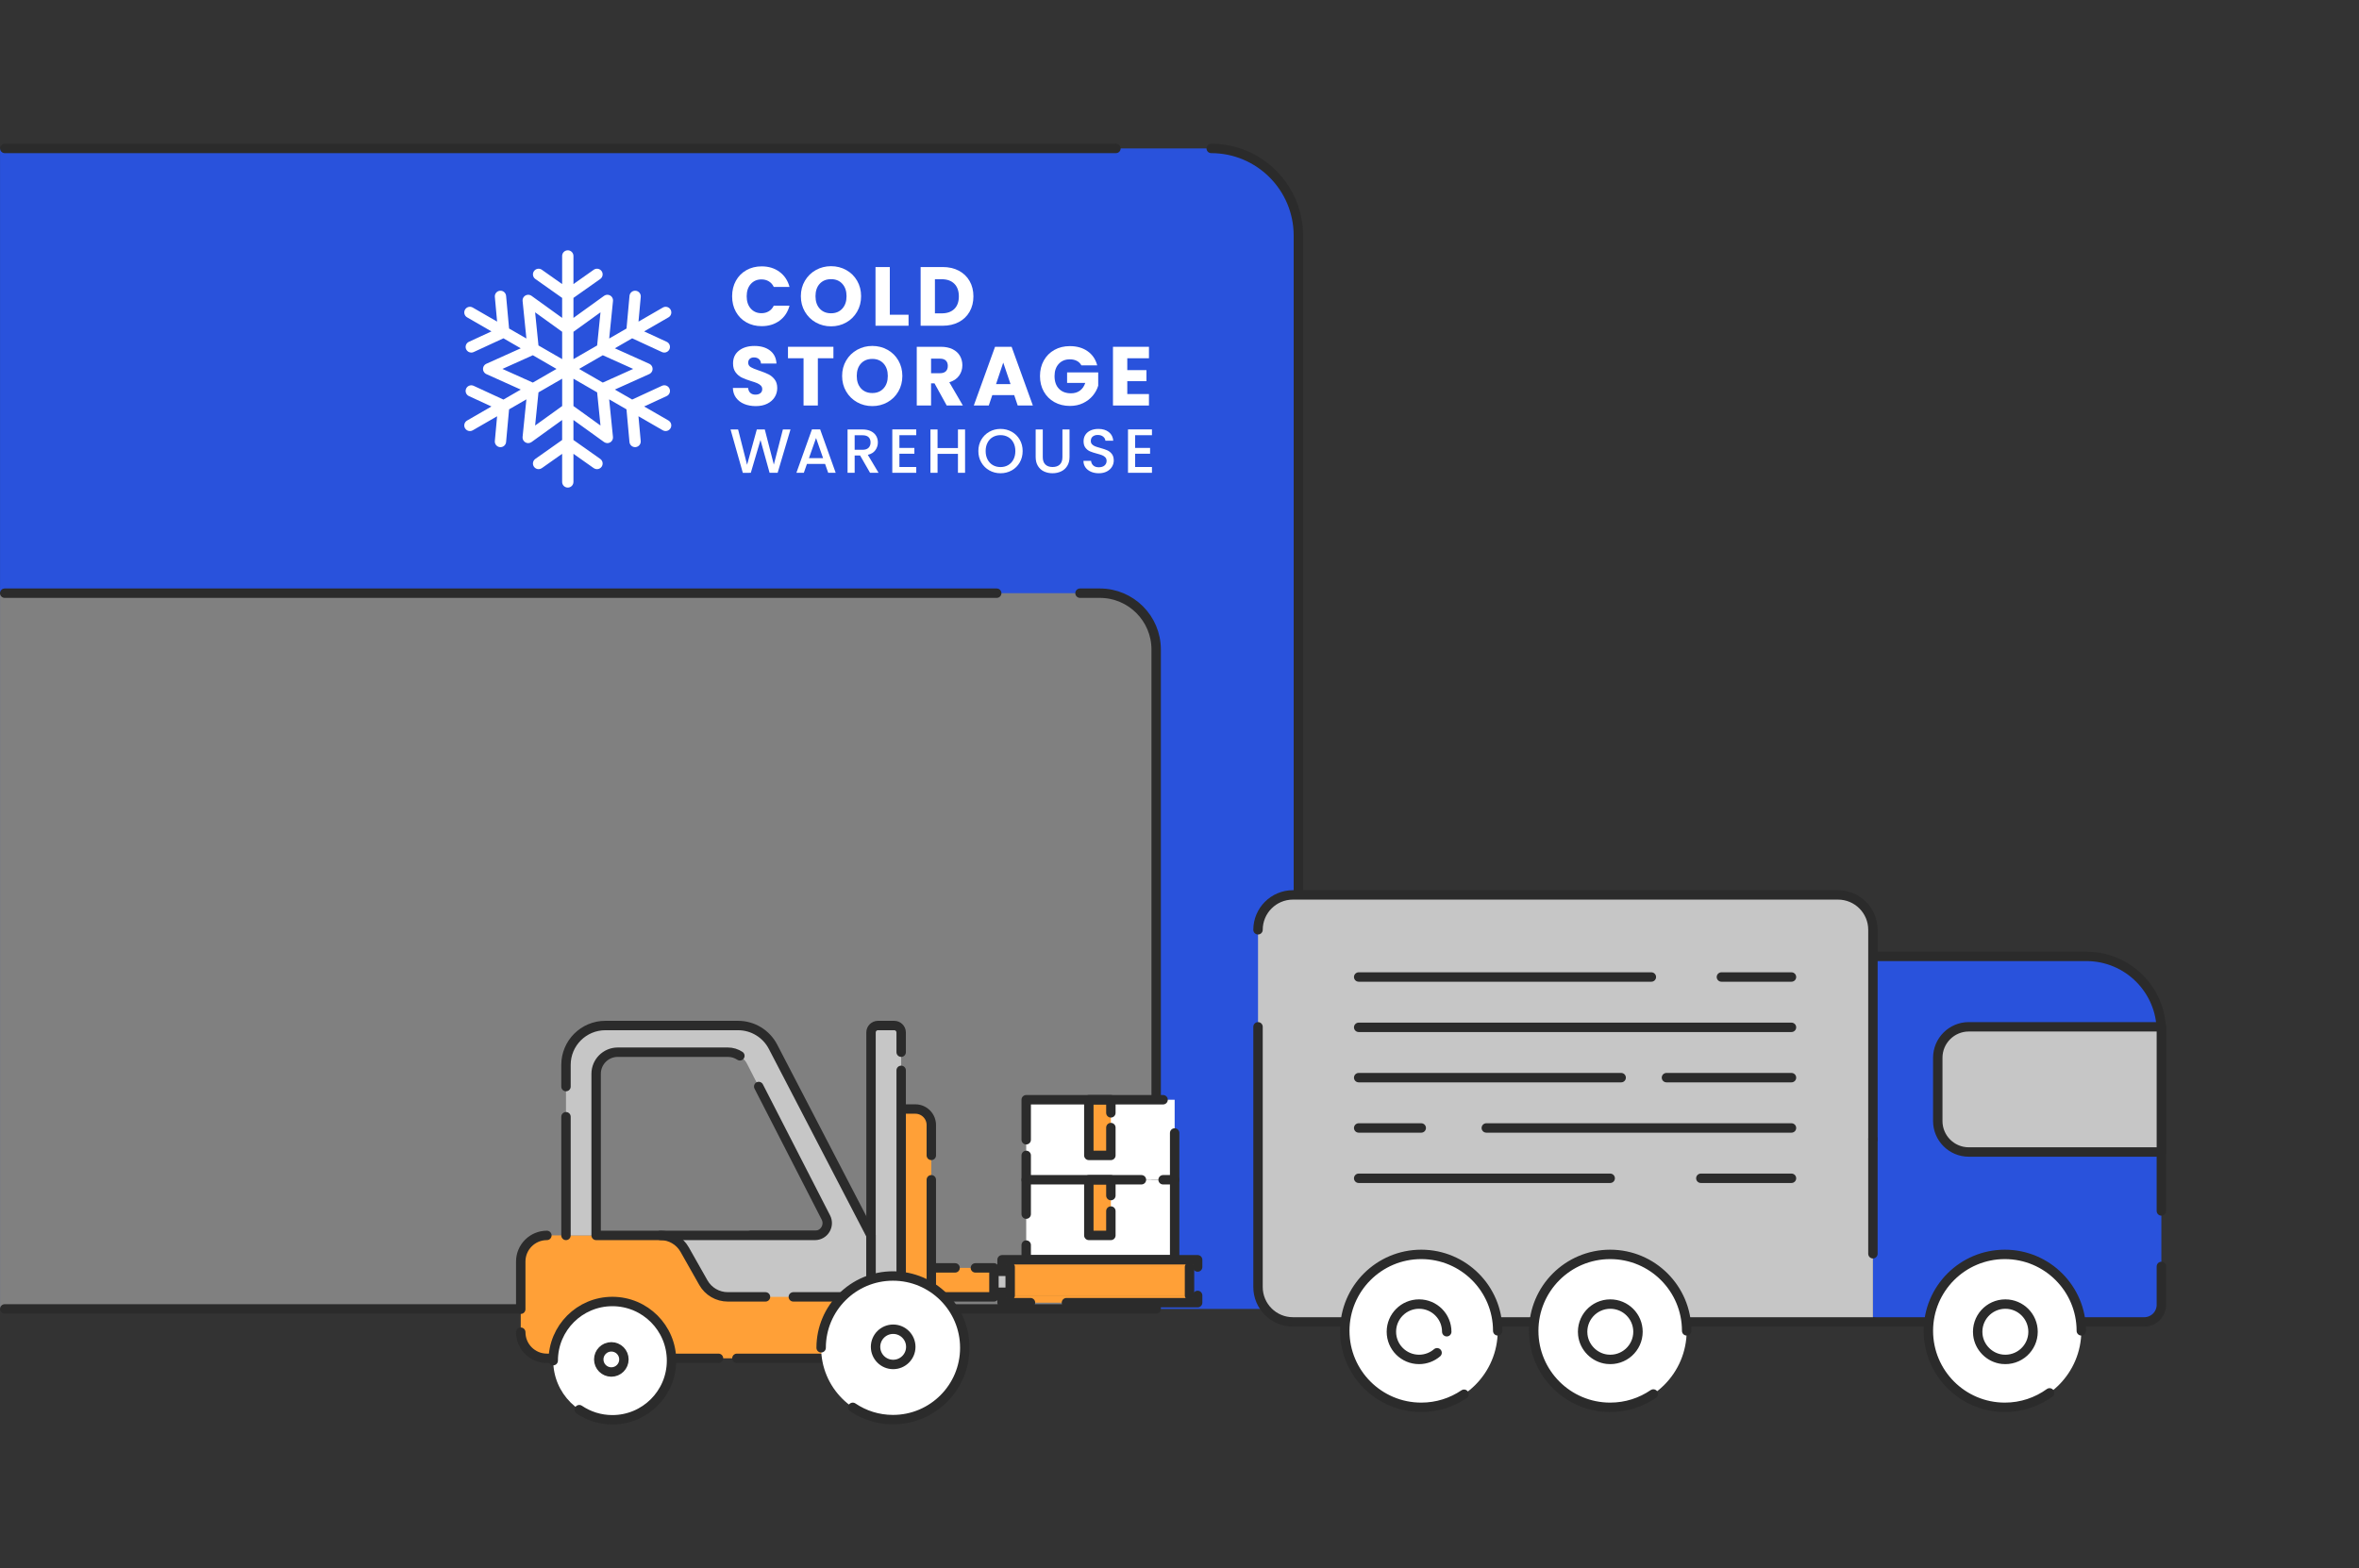 <?xml version="1.0" encoding="UTF-8"?>
<svg id="_レイヤー_2" data-name="レイヤー 2" xmlns="http://www.w3.org/2000/svg" viewBox="0 0 376.004 250">
  <rect x="0" y="0" width="376.004" height="250" fill="#333333" stroke="none"/>
  <g id="design">
    <g>
      <rect x=".004" width="376" height="250" style="fill: none;"/>
      <g>
        <g>
          <g>
            <path d="M.004,23.663h193.05c7.67,0,13.896,6.227,13.896,13.896v171.104H.004V23.663H.004Z" style="fill: #2952dc;"/>
            <path d="M193.054,23.663c7.675,0,13.896,6.221,13.896,13.896v171.104" style="fill: none; stroke: #2b2b2b; stroke-linecap: round; stroke-linejoin: round; stroke-width: 1.5px;"/>
            <path d="M.004,94.564h175.297c4.957,0,8.982,4.024,8.982,8.982v105.118H.004v-114.099H.004Z" style="fill: gray;"/>
            <path d="M172.143,94.564h3.158c4.96,0,8.982,4.021,8.982,8.982v105.118H.752" style="fill: none; stroke: #2b2b2b; stroke-linecap: round; stroke-linejoin: round; stroke-width: 1.5px;"/>
            <line x1=".75" y1="94.564" x2="158.867" y2="94.564" style="fill: none; stroke: #2b2b2b; stroke-linecap: round; stroke-linejoin: round; stroke-width: 1.5px;"/>
            <line x1=".759" y1="23.663" x2="177.873" y2="23.663" style="fill: none; stroke: #2b2b2b; stroke-linecap: round; stroke-linejoin: round; stroke-width: 1.5px;"/>
          </g>
          <g>
            <path d="M106.553,67.038l-3.882-2.241,3.593-1.659c.452-.208.649-.744.44-1.195-.208-.452-.745-.649-1.195-.44l-4.747,2.192-2.76-1.593,5.485-2.468c.028-.013.052-.03.079-.045.017-.01.034-.018.051-.029.064-.043.122-.091.172-.147.008-.009.014-.019.022-.028.045-.054.082-.113.112-.175.005-.01.013-.017.017-.027.004-.008.005-.017.008-.025.012-.03.021-.06.03-.091.008-.026.017-.053.022-.079.006-.029.008-.058.011-.088.003-.029.006-.057.006-.086,0-.029-.004-.057-.006-.086-.003-.03-.005-.059-.011-.088-.005-.027-.014-.053-.022-.079-.009-.031-.018-.062-.03-.091-.003-.008-.005-.017-.008-.025-.008-.017-.019-.031-.027-.047-.015-.029-.031-.058-.049-.085-.015-.023-.032-.044-.05-.065-.02-.024-.04-.048-.062-.07-.02-.02-.042-.038-.063-.056-.023-.019-.046-.038-.072-.054-.026-.017-.052-.032-.079-.046-.017-.009-.032-.021-.05-.029l-5.486-2.468,2.76-1.593,4.747,2.192c.122.056.25.083.377.083.34,0,.666-.194.818-.523.209-.452.011-.987-.44-1.195l-3.593-1.659,3.882-2.241c.431-.249.578-.799.33-1.23-.249-.431-.8-.579-1.23-.33l-3.882,2.241.36-3.941c.045-.495-.32-.934-.815-.979-.492-.046-.933.32-.979.815l-.476,5.208-2.76,1.593.605-5.984c.002-.019-.001-.036,0-.055.001-.032.002-.064,0-.097-.002-.028-.006-.055-.011-.082-.005-.03-.01-.06-.018-.09-.007-.028-.017-.054-.027-.081-.011-.028-.021-.056-.035-.083-.013-.027-.029-.053-.045-.078-.011-.017-.018-.035-.029-.051-.006-.008-.013-.014-.019-.021-.019-.024-.04-.046-.061-.068-.02-.021-.039-.042-.06-.061-.022-.019-.046-.035-.07-.052-.024-.017-.047-.035-.072-.049-.025-.014-.052-.026-.078-.038-.027-.012-.053-.025-.081-.034-.026-.009-.053-.015-.081-.021-.031-.007-.062-.015-.093-.019-.009-.001-.017-.004-.026-.005-.018-.002-.036.001-.054,0-.033-.001-.065-.002-.098,0-.03.002-.058.006-.087.011-.027.004-.054.009-.081.016-.034.009-.067.021-.1.034-.02.008-.04.015-.059.025-.039.018-.075.04-.11.064-.009.006-.019.01-.028.016l-4.88,3.517v-3.187l4.272-3.016c.406-.287.503-.849.216-1.255-.287-.406-.848-.503-1.255-.216l-3.233,2.282v-4.482c0-.497-.403-.901-.901-.901s-.901.403-.901.901v4.482l-3.233-2.282c-.407-.287-.968-.19-1.255.216-.287.406-.19.968.216,1.255l4.272,3.016v3.187l-4.88-3.517c-.014-.01-.029-.016-.043-.025-.029-.019-.059-.037-.09-.052-.023-.011-.047-.021-.071-.03-.03-.012-.061-.022-.092-.031-.026-.007-.053-.012-.08-.016-.03-.005-.06-.01-.091-.012-.03-.002-.06-.001-.09 0-.02.001-.039-.002-.058,0-.009.001-.018.004-.027.005-.03.004-.06.011-.09.018-.028.007-.057.013-.084.022-.027.009-.052.021-.078.033-.027.012-.055.024-.081.039-.024.014-.046.031-.069.047-.025.018-.05.035-.072.054-.02.018-.039.038-.058.058-.022.023-.044.046-.064.072-.005.007-.012.013-.018.02-.011.015-.018.032-.028.048-.017.027-.034.054-.048.083-.013.026-.023.052-.033.079-.011.028-.02.055-.028.084-.008.029-.013.059-.018.088-.004.028-.009.055-.011.083-.002.033-.001.066,0,.098.001.018-.002.035,0,.053l.606,5.985-2.76-1.593-.475-5.207c-.045-.496-.485-.862-.979-.815-.495.045-.86.483-.815.979l.36,3.941-3.882-2.241c-.431-.249-.982-.101-1.23.33-.249.431-.101.982.33,1.23l3.882,2.241-3.593,1.659c-.452.208-.649.744-.44,1.195.152.329.478.523.818.523.126,0,.255-.027.377-.083l4.747-2.192,2.76,1.593-5.485,2.468c-.016.007-.03.018-.045.026-.03.015-.059.031-.087.05-.023.015-.044.032-.065.05-.024.019-.047.039-.069.061-.021.021-.04.043-.058.066-.018.022-.036.044-.052.068-.018.027-.034.055-.049.084-.008.016-.019.03-.027.047-.004.008-.005.016-.008.025-.013.03-.022.061-.031.093-.008.026-.016.052-.021.078-.006.029-.008.059-.011.089-.003.029-.006.057-.006.086,0,.029.004.057.006.086.003.03.005.059.011.089.005.026.014.052.021.078.009.032.019.063.031.094.003.008.004.016.008.024.004.01.012.017.017.026.031.063.068.122.113.176.008.009.014.019.021.028.05.056.108.105.172.147.016.011.033.019.05.029.026.015.051.033.079.045l5.485,2.468-2.76,1.593-4.747-2.192c-.453-.21-.987-.011-1.195.44-.208.451-.011.986.44,1.195l3.593,1.659-3.882,2.241c-.431.249-.578.799-.33,1.23.167.289.469.45.781.45.153,0,.308-.039.449-.12l3.882-2.241-.36,3.941c-.045.495.32.934.815.979.028.002.055.004.083.004.461,0,.853-.351.896-.819l.475-5.207,2.76-1.594-.606,5.985c-.002.018.001.035,0,.053-.001.033-.002.065,0,.098.002.028.006.055.011.083.005.03.01.059.018.089.008.029.018.057.028.084.01.026.02.052.033.078.015.03.032.057.049.085.01.015.016.032.027.046.004.006.011.01.015.016.036.047.075.09.12.13.006.005.011.013.018.018.05.042.105.077.163.108.017.009.036.015.053.023.042.018.085.035.13.047.023.006.047.01.071.014.024.004.046.012.071.015.031.003.061.004.091.004 0,0,0,0,0,0,0,0,0,0,0,0,0,0,0,0,0,0,.084,0,.165-.015.243-.037.015-.004.03-.008.046-.013.078-.027.151-.064.218-.11.006-.004.013-.005.019-.01l4.88-3.517v3.187l-4.272,3.015c-.406.287-.503.849-.216,1.255.175.248.454.381.737.381.179,0,.361-.054.518-.165l3.233-2.282v4.482c0,.497.403.901.901.901s.901-.403.901-.901v-4.482l3.233,2.282c.158.111.339.165.518.165.283,0,.561-.133.737-.381.287-.406.19-.968-.216-1.255l-4.272-3.015v-3.187l4.88,3.517c.006.004.013.005.018.009.067.046.14.083.218.11.015.005.03.009.046.013.078.022.159.037.243.037.03,0,.061-.001.091-.004.025-.003.047-.01.071-.015.024-.004.047-.008.07-.014.045-.012.088-.029.13-.047.018-.008.036-.014.053-.022.058-.03.114-.066.163-.108.007-.006.013-.013.019-.019.043-.038.082-.081.117-.127.005-.006.011-.011.016-.018.011-.016.018-.033.029-.05.017-.026.033-.052.046-.08.013-.027.024-.054.034-.082.01-.027.02-.053.027-.081.008-.03.013-.06.018-.091.004-.027.009-.054.01-.082.002-.032.001-.064,0-.097-.001-.018.002-.036,0-.055l-.605-5.984,2.76,1.593.475,5.207c.043.467.436.819.896.819.027,0,.055-.001.083-.004.496-.045.86-.484.815-.979l-.36-3.941,3.882,2.241c.142.082.297.12.449.12.311,0,.614-.161.781-.45.248-.431.101-.982-.33-1.23ZM100.923,58.812l-4.844,2.179-3.774-2.179,3.775-2.179,4.844,2.179ZM95.713,49.788l-.534,5.284-3.774,2.179v-4.358l4.309-3.105ZM85.294,49.788l4.309,3.105v4.358l-3.775-2.179-.535-5.284ZM88.702,58.812l-3.774,2.179-4.843-2.179,4.843-2.179,3.774,2.179ZM85.294,67.835l.535-5.284,3.775-2.179v4.358l-4.309,3.105ZM95.713,67.835l-4.309-3.105v-4.358l3.774,2.179.534,5.284Z" style="fill: #fff;"/>
            <g>
              <path d="M117.294,44.762c.4-.725.958-1.289,1.674-1.693.715-.404,1.527-.606,2.434-.606,1.111,0,2.062.293,2.853.88.791.587,1.32,1.387,1.587,2.4h-2.507c-.187-.391-.451-.689-.793-.894-.342-.204-.731-.307-1.167-.307-.702,0-1.272.245-1.707.733-.435.489-.653,1.143-.653,1.96,0,.818.218,1.472.653,1.961.435.488,1.005.733,1.707.733.435,0,.825-.102,1.167-.307.342-.205.606-.503.793-.894h2.507c-.267,1.014-.795,1.812-1.587,2.394-.791.582-1.742.873-2.853.873-.907,0-1.718-.202-2.434-.606-.716-.404-1.273-.967-1.674-1.687-.4-.721-.6-1.543-.6-2.468,0-.924.2-1.749.6-2.474Z" style="fill: #fff;"/>
              <path d="M130.044,51.41c-.733-.408-1.315-.98-1.747-1.713-.432-.733-.647-1.559-.647-2.474,0-.916.215-1.738.647-2.467.431-.73,1.013-1.299,1.747-1.707.734-.409,1.54-.614,2.42-.614.88,0,1.687.205,2.42.614.733.408,1.312.978,1.733,1.707.422.729.634,1.551.634,2.467,0,.915-.213,1.74-.64,2.474s-1.005,1.305-1.734,1.713c-.729.409-1.533.614-2.414.614-.88,0-1.687-.205-2.42-.614ZM134.258,49.197c.449-.498.673-1.156.673-1.974,0-.827-.225-1.487-.673-1.98-.449-.493-1.047-.74-1.794-.74-.755,0-1.358.245-1.807.733-.449.489-.673,1.151-.673,1.987,0,.826.224,1.486.673,1.98.449.493,1.051.739,1.807.739.747,0,1.345-.248,1.794-.746Z" style="fill: #fff;"/>
              <path d="M141.829,50.17h2.987v1.76h-5.268v-9.361h2.28v7.602Z" style="fill: #fff;"/>
              <path d="M152.833,43.156c.738.392,1.309.94,1.713,1.647.405.707.607,1.522.607,2.447,0,.916-.202,1.73-.607,2.44-.404.711-.978,1.263-1.72,1.653-.742.392-1.602.587-2.58.587h-3.507v-9.361h3.507c.987,0,1.849.195,2.587.587ZM152.113,49.249c.48-.471.72-1.138.72-2s-.24-1.533-.72-2.014c-.48-.479-1.151-.72-2.014-.72h-1.08v5.44h1.08c.862,0,1.534-.235,2.014-.707Z" style="fill: #fff;"/>
              <path d="M118.627,64.405c-.542-.222-.976-.551-1.3-.986-.324-.435-.496-.96-.513-1.574h2.427c.035.347.155.611.36.794s.471.273.8.273c.337,0,.604-.078.8-.233.195-.155.293-.371.293-.646,0-.231-.078-.423-.233-.574-.156-.15-.347-.275-.573-.373-.227-.098-.549-.209-.967-.333-.605-.186-1.098-.374-1.48-.56s-.711-.462-.987-.826c-.275-.365-.413-.841-.413-1.428,0-.871.315-1.553.947-2.047.631-.493,1.454-.74,2.467-.74,1.031,0,1.862.247,2.494.74.631.494.969,1.181,1.014,2.061h-2.467c-.018-.302-.129-.54-.333-.713-.205-.174-.467-.261-.787-.261-.275,0-.498.073-.666.221-.169.146-.253.357-.253.633,0,.303.142.538.427.707.284.169.729.352,1.333.547.605.204,1.096.399,1.474.587.377.186.704.458.98.814.275.355.414.814.414,1.373,0,.533-.136,1.019-.407,1.453-.272.436-.665.783-1.18,1.041-.516.258-1.125.387-1.827.387-.685,0-1.298-.111-1.84-.334Z" style="fill: #fff;"/>
              <path d="M132.839,55.284v1.827h-2.481v7.534h-2.28v-7.534h-2.481v-1.827h7.241Z" style="fill: #fff;"/>
              <path d="M136.62,64.124c-.733-.408-1.315-.98-1.747-1.713-.432-.733-.647-1.559-.647-2.474,0-.916.215-1.738.647-2.467.431-.73,1.013-1.299,1.747-1.707.734-.409,1.54-.614,2.42-.614.88,0,1.687.205,2.42.614.733.408,1.312.978,1.733,1.707.422.729.634,1.551.634,2.467,0,.915-.213,1.74-.64,2.474s-1.005,1.305-1.734,1.713c-.729.409-1.533.614-2.414.614-.88,0-1.687-.205-2.42-.614ZM140.834,61.911c.449-.498.673-1.156.673-1.974,0-.827-.225-1.487-.673-1.98-.449-.493-1.047-.74-1.794-.74-.755,0-1.358.245-1.807.733-.449.489-.673,1.151-.673,1.987,0,.826.224,1.486.673,1.98.449.493,1.051.739,1.807.739.747,0,1.345-.248,1.794-.746Z" style="fill: #fff;"/>
              <path d="M150.898,64.645l-1.947-3.534h-.547v3.534h-2.28v-9.361h3.827c.738,0,1.367.129,1.887.387s.909.611,1.167,1.06c.258.448.387.949.387,1.5,0,.622-.175,1.178-.526,1.667-.352.489-.869.836-1.554,1.04l2.16,3.707h-2.574ZM148.405,59.497h1.414c.418,0,.731-.102.94-.307.208-.204.313-.493.313-.867,0-.355-.104-.635-.313-.84-.209-.204-.522-.307-.94-.307h-1.414v2.32Z" style="fill: #fff;"/>
              <path d="M161.655,62.992h-3.494l-.56,1.653h-2.387l3.387-9.361h2.64l3.387,9.361h-2.414l-.56-1.653ZM161.069,61.231l-1.16-3.427-1.147,3.427h2.307Z" style="fill: #fff;"/>
              <path d="M172.365,58.245c-.169-.311-.411-.549-.727-.714-.315-.164-.686-.247-1.113-.247-.738,0-1.329.242-1.773.728-.445.484-.667,1.131-.667,1.94,0,.862.233,1.536.7,2.021s1.109.727,1.927.727c.56,0,1.034-.142,1.42-.427.387-.284.669-.693.847-1.227h-2.894v-1.68h4.96v2.12c-.169.568-.456,1.098-.86,1.587-.405.488-.918.885-1.54,1.187-.622.303-1.325.453-2.107.453-.924,0-1.749-.202-2.474-.606s-1.289-.967-1.693-1.687c-.405-.721-.607-1.543-.607-2.468,0-.924.202-1.749.607-2.474.404-.725.967-1.289,1.687-1.693.72-.404,1.542-.606,2.467-.606,1.12,0,2.064.272,2.834.814.769.542,1.278,1.293,1.527,2.254h-2.521Z" style="fill: #fff;"/>
              <path d="M179.679,57.111v1.894h3.054v1.76h-3.054v2.054h3.454v1.827h-5.734v-9.361h5.734v1.827h-3.454Z" style="fill: #fff;"/>
              <path d="M125.997,68.464l-2.048,6.91h-1.283l-1.452-5.229-1.541,5.229-1.272.01-1.958-6.92h1.203l1.432,5.628,1.551-5.628h1.272l1.442,5.598,1.441-5.598h1.213Z" style="fill: #fff;"/>
              <path d="M131.512,73.962h-2.893l-.497,1.412h-1.183l2.476-6.92h1.312l2.476,6.92h-1.193l-.497-1.412ZM131.195,73.038l-1.123-3.212-1.133,3.212h2.257Z" style="fill: #fff;"/>
              <path d="M138.68,75.374l-1.59-2.764h-.865v2.764h-1.133v-6.91h2.386c.53,0,.979.094,1.347.279.368.185.643.434.825.745.182.311.273.66.273,1.044,0,.451-.131.86-.393,1.228-.262.368-.665.618-1.208.751l1.71,2.863h-1.353ZM136.224,71.705h1.253c.424,0,.744-.105.96-.317.215-.213.323-.497.323-.856,0-.357-.106-.638-.318-.84-.212-.202-.534-.304-.964-.304h-1.253v2.316Z" style="fill: #fff;"/>
              <path d="M143.358,69.379v2.028h2.386v.925h-2.386v2.117h2.685v.925h-3.818v-6.92h3.818v.925h-2.685Z" style="fill: #fff;"/>
              <path d="M153.823,68.464v6.91h-1.134v-3.022h-3.251v3.022h-1.133v-6.91h1.133v2.963h3.251v-2.963h1.134Z" style="fill: #fff;"/>
              <path d="M157.697,74.992c-.54-.302-.968-.723-1.282-1.263-.315-.54-.473-1.148-.473-1.824s.158-1.282.473-1.819c.315-.537.742-.956,1.282-1.258s1.132-.452,1.775-.452c.649,0,1.244.15,1.784.452.54.302.966.721,1.278,1.258s.467,1.144.467,1.819-.156,1.284-.467,1.824-.737.961-1.278,1.263c-.54.302-1.135.452-1.784.452-.643,0-1.235-.15-1.775-.452ZM160.695,74.147c.358-.209.638-.508.84-.895.202-.388.303-.836.303-1.347s-.102-.958-.303-1.342c-.203-.385-.482-.68-.84-.885-.358-.206-.766-.309-1.223-.309-.458,0-.865.102-1.223.309-.358.205-.638.5-.84.885-.203.384-.303.831-.303,1.342s.101.959.303,1.347c.202.388.482.686.84.895.358.208.766.312,1.223.312.457,0,.865-.104,1.223-.312Z" style="fill: #fff;"/>
              <path d="M166.209,68.464v4.404c0,.524.137.919.413,1.184.275.266.658.398,1.148.398.497,0,.883-.132,1.158-.398.275-.265.413-.659.413-1.184v-4.404h1.133v4.385c0,.564-.123,1.041-.368,1.432-.245.392-.573.683-.984.875-.411.192-.865.288-1.362.288s-.949-.096-1.357-.288-.731-.483-.969-.875c-.239-.391-.358-.868-.358-1.432v-4.385h1.133Z" style="fill: #fff;"/>
              <path d="M173.885,75.201c-.371-.162-.663-.393-.875-.691-.212-.298-.318-.645-.318-1.044h1.213c.026.299.144.544.353.736.208.192.502.288.88.288.391,0,.696-.095.915-.283.219-.19.328-.433.328-.731,0-.232-.068-.421-.204-.567-.136-.145-.305-.258-.507-.338-.202-.079-.482-.165-.84-.259-.451-.119-.817-.24-1.099-.362-.282-.123-.522-.314-.721-.572-.199-.258-.298-.603-.298-1.033,0-.398.099-.746.298-1.044.199-.299.477-.527.835-.686s.772-.238,1.243-.238c.669,0,1.218.167,1.645.502.427.335.664.794.711,1.377h-1.253c-.02-.252-.139-.467-.358-.646-.219-.179-.507-.269-.865-.269-.325,0-.59.083-.795.249-.206.166-.308.404-.308.716,0,.212.065.386.194.521.129.137.293.244.492.323.199.08.471.166.815.259.458.126.83.252,1.119.378.288.126.533.319.735.581.202.263.303.611.303,1.049,0,.352-.094.684-.283.994-.189.312-.464.562-.825.751-.361.19-.787.283-1.277.283-.464,0-.882-.081-1.253-.243Z" style="fill: #fff;"/>
              <path d="M180.927,69.379v2.028h2.386v.925h-2.386v2.117h2.685v.925h-3.818v-6.92h3.818v.925h-2.685Z" style="fill: #fff;"/>
            </g>
          </g>
        </g>
        <g>
          <g>
            <path d="M298.528,152.465h34.025c6.596,0,11.95,5.355,11.95,11.95v43.589c0,1.508-1.224,2.732-2.732,2.732h-43.244v-58.271h0Z" style="fill: #2952dc;"/>
            <path d="M344.504,201.892v6.113c0,1.509-1.223,2.732-2.732,2.732h-43.244" style="fill: none; stroke: #2b2b2b; stroke-linecap: round; stroke-linejoin: round; stroke-width: 1.5px;"/>
            <path d="M298.528,152.465h34.025c6.6,0,11.95,5.35,11.95,11.95v28.632" style="fill: none; stroke: #2b2b2b; stroke-linecap: round; stroke-linejoin: round; stroke-width: 1.5px;"/>
            <path d="M206.082,142.664h86.882c3.071,0,5.564,2.493,5.564,5.564v62.508h-92.446c-3.071,0-5.564-2.493-5.564-5.564v-56.945c0-3.071,2.493-5.564,5.564-5.564Z" style="fill: #c6c6c6;"/>
            <path d="M200.518,148.228c0-3.073,2.491-5.564,5.564-5.564h86.882c3.073,0,5.564,2.491,5.564,5.564v33.373" style="fill: none; stroke: #2b2b2b; stroke-linecap: round; stroke-linejoin: round; stroke-width: 1.5px;"/>
            <path d="M298.528,210.737h-92.446c-3.073,0-5.564-2.491-5.564-5.564v-41.481" style="fill: none; stroke: #2b2b2b; stroke-linecap: round; stroke-linejoin: round; stroke-width: 1.5px;"/>
            <line x1="298.528" y1="181.601" x2="298.528" y2="199.871" style="fill: none; stroke: #2b2b2b; stroke-linecap: round; stroke-linejoin: round; stroke-width: 1.5px;"/>
            <g>
              <circle cx="226.535" cy="212.162" r="12.189" style="fill: #fff;"/>
              <path d="M229.057,215.655c-.771.661-1.774,1.061-2.87,1.061-2.437,0-4.412-1.975-4.412-4.412s1.975-4.412,4.412-4.412,4.412,1.975,4.412,4.412" style="fill: none; stroke: #2b2b2b; stroke-linecap: round; stroke-linejoin: round; stroke-width: 1.5px;"/>
              <path d="M233.357,222.265c-1.947,1.317-4.294,2.086-6.821,2.086-6.732,0-12.189-5.457-12.189-12.189s5.457-12.189,12.189-12.189,12.189,5.457,12.189,12.189" style="fill: none; stroke: #2b2b2b; stroke-linecap: round; stroke-linejoin: round; stroke-width: 1.5px;"/>
            </g>
            <circle cx="256.651" cy="212.162" r="12.189" style="fill: #fff;"/>
            <path d="M261.08,212.305c0,2.602-2.253,4.678-4.914,4.384-2.018-.223-3.659-1.864-3.882-3.882-.294-2.662,1.782-4.914,4.384-4.914,2.437,0,4.412,1.975,4.412,4.412" style="fill: none; stroke: #2b2b2b; stroke-linecap: round; stroke-linejoin: round; stroke-width: 1.5px;"/>
            <path d="M263.526,222.228c-1.957,1.339-4.325,2.123-6.875,2.123-6.732,0-12.189-5.457-12.189-12.189s5.457-12.189,12.189-12.189,12.189,5.457,12.189,12.189" style="fill: none; stroke: #2b2b2b; stroke-linecap: round; stroke-linejoin: round; stroke-width: 1.5px;"/>
            <circle cx="319.556" cy="212.162" r="12.189" style="fill: #fff;"/>
            <path d="M326.685,222.049c-2.005,1.448-4.468,2.302-7.13,2.302-6.732,0-12.189-5.457-12.189-12.189s5.457-12.189,12.189-12.189,12.189,5.457,12.189,12.189" style="fill: none; stroke: #2b2b2b; stroke-linecap: round; stroke-linejoin: round; stroke-width: 1.5px;"/>
            <path d="M313.804,163.692h30.7v19.958h-30.7c-2.726,0-4.94-2.213-4.94-4.94v-10.079c0-2.726,2.213-4.94,4.94-4.94Z" style="fill: #c6c6c6;"/>
            <path d="M313.804,163.692h30.7v19.958h-30.7c-2.726,0-4.94-2.213-4.94-4.94v-10.079c0-2.726,2.213-4.94,4.94-4.94Z" style="fill: none; stroke: #2b2b2b; stroke-linecap: round; stroke-linejoin: round; stroke-width: 1.5px;"/>
            <path d="M324.049,212.305c0,2.602-2.253,4.678-4.914,4.384-2.018-.223-3.659-1.864-3.882-3.882-.294-2.662,1.782-4.914,4.384-4.914,2.437,0,4.412,1.975,4.412,4.412" style="fill: none; stroke: #2b2b2b; stroke-linecap: round; stroke-linejoin: round; stroke-width: 1.5px;"/>
          </g>
          <line x1="274.379" y1="155.753" x2="285.546" y2="155.753" style="fill: none; stroke: #2b2b2b; stroke-linecap: round; stroke-linejoin: round; stroke-width: 1.5px;"/>
          <line x1="216.561" y1="155.753" x2="263.213" y2="155.753" style="fill: none; stroke: #2b2b2b; stroke-linecap: round; stroke-linejoin: round; stroke-width: 1.5px;"/>
          <line x1="216.561" y1="163.775" x2="285.546" y2="163.775" style="fill: none; stroke: #2b2b2b; stroke-linecap: round; stroke-linejoin: round; stroke-width: 1.5px;"/>
          <line x1="265.619" y1="171.796" x2="285.546" y2="171.796" style="fill: none; stroke: #2b2b2b; stroke-linecap: round; stroke-linejoin: round; stroke-width: 1.5px;"/>
          <line x1="216.561" y1="171.796" x2="258.4" y2="171.796" style="fill: none; stroke: #2b2b2b; stroke-linecap: round; stroke-linejoin: round; stroke-width: 1.5px;"/>
          <line x1="236.905" y1="179.818" x2="285.546" y2="179.818" style="fill: none; stroke: #2b2b2b; stroke-linecap: round; stroke-linejoin: round; stroke-width: 1.5px;"/>
          <line x1="216.561" y1="179.818" x2="226.535" y2="179.818" style="fill: none; stroke: #2b2b2b; stroke-linecap: round; stroke-linejoin: round; stroke-width: 1.5px;"/>
          <line x1="271.099" y1="187.839" x2="285.546" y2="187.839" style="fill: none; stroke: #2b2b2b; stroke-linecap: round; stroke-linejoin: round; stroke-width: 1.5px;"/>
          <line x1="216.561" y1="187.839" x2="256.651" y2="187.839" style="fill: none; stroke: #2b2b2b; stroke-linecap: round; stroke-linejoin: round; stroke-width: 1.5px;"/>
        </g>
        <g>
          <rect x="155.469" y="202.678" width="33.76" height="3.328" transform="translate(344.697 408.683) rotate(-180)" style="fill: #c6c6c6;"/>
          <rect x="155.469" y="202.678" width="33.76" height="3.328" transform="translate(344.697 408.683) rotate(-180)" style="fill: none; stroke: #2b2b2b; stroke-linecap: round; stroke-linejoin: round; stroke-width: 1.5px;"/>
          <g>
            <rect x="163.568" y="188.074" width="23.662" height="12.755" transform="translate(350.798 388.903) rotate(-180)" style="fill: #fff;"/>
            <rect x="173.55" y="188.074" width="3.512" height="8.873" transform="translate(350.613 385.021) rotate(-180)" style="fill: #ffa037;"/>
          </g>
          <g>
            <rect x="163.568" y="175.318" width="23.662" height="12.755" transform="translate(350.798 363.392) rotate(-180)" style="fill: #fff;"/>
            <rect x="173.55" y="175.318" width="3.512" height="8.873" transform="translate(350.613 359.51) rotate(-180)" style="fill: #ffa037;"/>
          </g>
          <g>
            <line x1="163.568" y1="188.074" x2="163.568" y2="193.555" style="fill: none; stroke: #2b2b2b; stroke-linecap: round; stroke-linejoin: round; stroke-width: 1.5px;"/>
            <polyline points="163.568 198.485 163.568 200.829 187.23 200.829 187.23 188.074" style="fill: none; stroke: #2b2b2b; stroke-linecap: round; stroke-linejoin: round; stroke-width: 1.5px;"/>
            <polyline points="177.063 190.598 177.063 188.074 173.55 188.074 173.55 196.947 177.063 196.947 177.063 193.062" style="fill: none; stroke: #2b2b2b; stroke-linecap: round; stroke-linejoin: round; stroke-width: 1.5px;"/>
          </g>
          <g>
            <polyline points="185.385 188.074 187.23 188.074 187.23 180.615" style="fill: none; stroke: #2b2b2b; stroke-linecap: round; stroke-linejoin: round; stroke-width: 1.5px;"/>
            <polyline points="163.568 184.192 163.568 188.074 181.934 188.074" style="fill: none; stroke: #2b2b2b; stroke-linecap: round; stroke-linejoin: round; stroke-width: 1.5px;"/>
            <polyline points="185.385 175.318 163.568 175.318 163.568 181.696" style="fill: none; stroke: #2b2b2b; stroke-linecap: round; stroke-linejoin: round; stroke-width: 1.5px;"/>
            <polyline points="177.063 177.411 177.063 175.318 173.55 175.318 173.55 184.192 177.063 184.192 177.063 179.755" style="fill: none; stroke: #2b2b2b; stroke-linecap: round; stroke-linejoin: round; stroke-width: 1.5px;"/>
          </g>
          <rect x="146.041" y="202.123" width="12.386" height="4.622" transform="translate(304.467 408.868) rotate(-180)" style="fill: #ffa037;"/>
          <polyline points="152.234 202.123 146.041 202.123 146.041 206.744 158.426 206.744 158.426 202.123 155.469 202.123" style="fill: none; stroke: #2b2b2b; stroke-linecap: round; stroke-linejoin: round; stroke-width: 1.5px;"/>
          <g>
            <rect x="161.014" y="201.985" width="28.584" height="4.528" transform="translate(350.613 408.498) rotate(-180)" style="fill: #ffa037;"/>
            <rect x="159.72" y="200.829" width="31.172" height="1.156" transform="translate(350.613 402.814) rotate(-180)" style="fill: #ffa037;"/>
            <rect x="159.72" y="206.513" width="31.172" height="1.156" transform="translate(350.613 414.182) rotate(-180)" style="fill: #ffa037;"/>
          </g>
          <g>
            <line x1="189.599" y1="206.513" x2="189.599" y2="201.985" style="fill: none; stroke: #2b2b2b; stroke-linecap: round; stroke-linejoin: round; stroke-width: 1.5px;"/>
            <line x1="161.014" y1="201.985" x2="161.014" y2="206.513" style="fill: none; stroke: #2b2b2b; stroke-linecap: round; stroke-linejoin: round; stroke-width: 1.5px;"/>
            <polyline points="159.72 201.985 159.72 200.829 190.893 200.829 190.893 201.985" style="fill: none; stroke: #2b2b2b; stroke-linecap: round; stroke-linejoin: round; stroke-width: 1.5px;"/>
            <polyline points="164.249 207.669 159.72 207.669 159.72 206.513" style="fill: none; stroke: #2b2b2b; stroke-linecap: round; stroke-linejoin: round; stroke-width: 1.5px;"/>
            <polyline points="190.893 206.513 190.893 207.669 169.98 207.669" style="fill: none; stroke: #2b2b2b; stroke-linecap: round; stroke-linejoin: round; stroke-width: 1.5px;"/>
          </g>
          <path d="M143.638,176.797h4.806v30.687h-2.253c-1.409,0-2.553-1.144-2.553-2.553v-28.134h0Z" transform="translate(292.082 384.281) rotate(-180)" style="fill: #ffa037;"/>
          <path d="M148.444,188.074v19.41h-4.806v-30.687h2.253c1.41,0,2.553,1.143,2.553,2.553v4.841" style="fill: none; stroke: #2b2b2b; stroke-linecap: round; stroke-linejoin: round; stroke-width: 1.5px;"/>
          <path d="M83.004,196.947h51.662c2.299,0,4.166,1.867,4.166,4.166v11.264c0,2.299-1.867,4.166-4.166,4.166h-51.662v-19.595h0Z" transform="translate(221.835 413.489) rotate(-180)" style="fill: #ffa037;"/>
          <polyline points="117.453 216.542 138.831 216.542 138.831 196.947 119.671 196.947" style="fill: none; stroke: #2b2b2b; stroke-linecap: round; stroke-linejoin: round; stroke-width: 1.5px;"/>
          <path d="M83.004,212.376c0,2.301,1.865,4.166,4.166,4.166h27.353" style="fill: none; stroke: #2b2b2b; stroke-linecap: round; stroke-linejoin: round; stroke-width: 1.5px;"/>
          <path d="M87.169,196.947c-2.301,0-4.166,1.865-4.166,4.166v7.601" style="fill: none; stroke: #2b2b2b; stroke-linecap: round; stroke-linejoin: round; stroke-width: 1.5px;"/>
          <path d="M138.831,163.487h4.806v51.946c0,.612-.497,1.109-1.109,1.109h-2.588c-.612,0-1.109-.497-1.109-1.109v-51.946h0Z" transform="translate(282.469 380.029) rotate(-180)" style="fill: #c6c6c6;"/>
          <path d="M123.211,166.87c-1.079-2.079-3.227-3.383-5.569-3.383h-21.155c-3.466,0-6.275,2.809-6.275,6.275v27.185h4.806v-25.766c0-1.901,1.541-3.442,3.442-3.442h17.562c1.291,0,2.474.723,3.063,1.872l12.549,24.479c.669,1.306-.279,2.858-1.746,2.858h-24.625c1.596,0,3.069.859,3.855,2.248l2.988,5.278c.795,1.404,2.283,2.272,3.897,2.272h22.828v-9.798l-15.62-30.077Z" style="fill: #c6c6c6;"/>
          <path d="M143.638,170.633v45.909h-4.806v-51.946c0-.613.497-1.109,1.109-1.109h2.588c.613,0,1.109.497,1.109,1.109v3.143" style="fill: none; stroke: #2b2b2b; stroke-linecap: round; stroke-linejoin: round; stroke-width: 1.5px;"/>
          <path d="M122.013,206.744h-6.009c-1.613,0-3.102-.868-3.897-2.272l-2.987-5.278c-.786-1.389-2.259-2.248-3.855-2.248" style="fill: none; stroke: #2b2b2b; stroke-linecap: round; stroke-linejoin: round; stroke-width: 1.5px;"/>
          <path d="M90.213,173.221v-3.459c0-3.466,2.809-6.275,6.275-6.275h21.155c2.342,0,4.489,1.304,5.569,3.383l4.388,8.448,3.648,7.025,7.584,14.604v9.798h-12.382" style="fill: none; stroke: #2b2b2b; stroke-linecap: round; stroke-linejoin: round; stroke-width: 1.5px;"/>
          <line x1="90.213" y1="196.947" x2="90.213" y2="178.027" style="fill: none; stroke: #2b2b2b; stroke-linecap: round; stroke-linejoin: round; stroke-width: 1.5px;"/>
          <path d="M117.93,168.315c-.555-.369-1.215-.576-1.906-.576h-17.562c-1.901,0-3.442,1.541-3.442,3.442v25.766s34.87,0,34.87,0c1.468,0,2.416-1.552,1.746-2.858l-10.705-20.882" style="fill: none; stroke: #2b2b2b; stroke-linecap: round; stroke-linejoin: round; stroke-width: 1.5px;"/>
          <g>
            <circle cx="97.608" cy="216.909" r="9.428" style="fill: #fff;"/>
            <path d="M92.332,224.724c1.506,1.018,3.321,1.613,5.276,1.613,5.207,0,9.428-4.221,9.428-9.428,0-5.207-4.221-9.428-9.428-9.428-5.207,0-9.428,4.221-9.428,9.428" style="fill: none; stroke: #2b2b2b; stroke-linecap: round; stroke-linejoin: round; stroke-width: 1.5px;"/>
          </g>
          <g>
            <circle cx="142.331" cy="214.865" r="11.448" style="fill: #fff;"/>
            <circle cx="142.363" cy="214.711" r="2.808" style="fill: none; stroke: #2b2b2b; stroke-linecap: round; stroke-linejoin: round; stroke-width: 1.5px;"/>
            <circle cx="97.442" cy="216.717" r="2.005" style="fill: none; stroke: #2b2b2b; stroke-linecap: round; stroke-linejoin: round; stroke-width: 1.5px;"/>
            <path d="M135.924,224.354c1.828,1.237,4.033,1.959,6.407,1.959,6.323,0,11.448-5.125,11.448-11.448,0-6.323-5.125-11.448-11.448-11.448-6.323,0-11.448,5.125-11.448,11.448" style="fill: none; stroke: #2b2b2b; stroke-linecap: round; stroke-linejoin: round; stroke-width: 1.5px;"/>
          </g>
        </g>
      </g>
    </g>
  </g>
</svg>